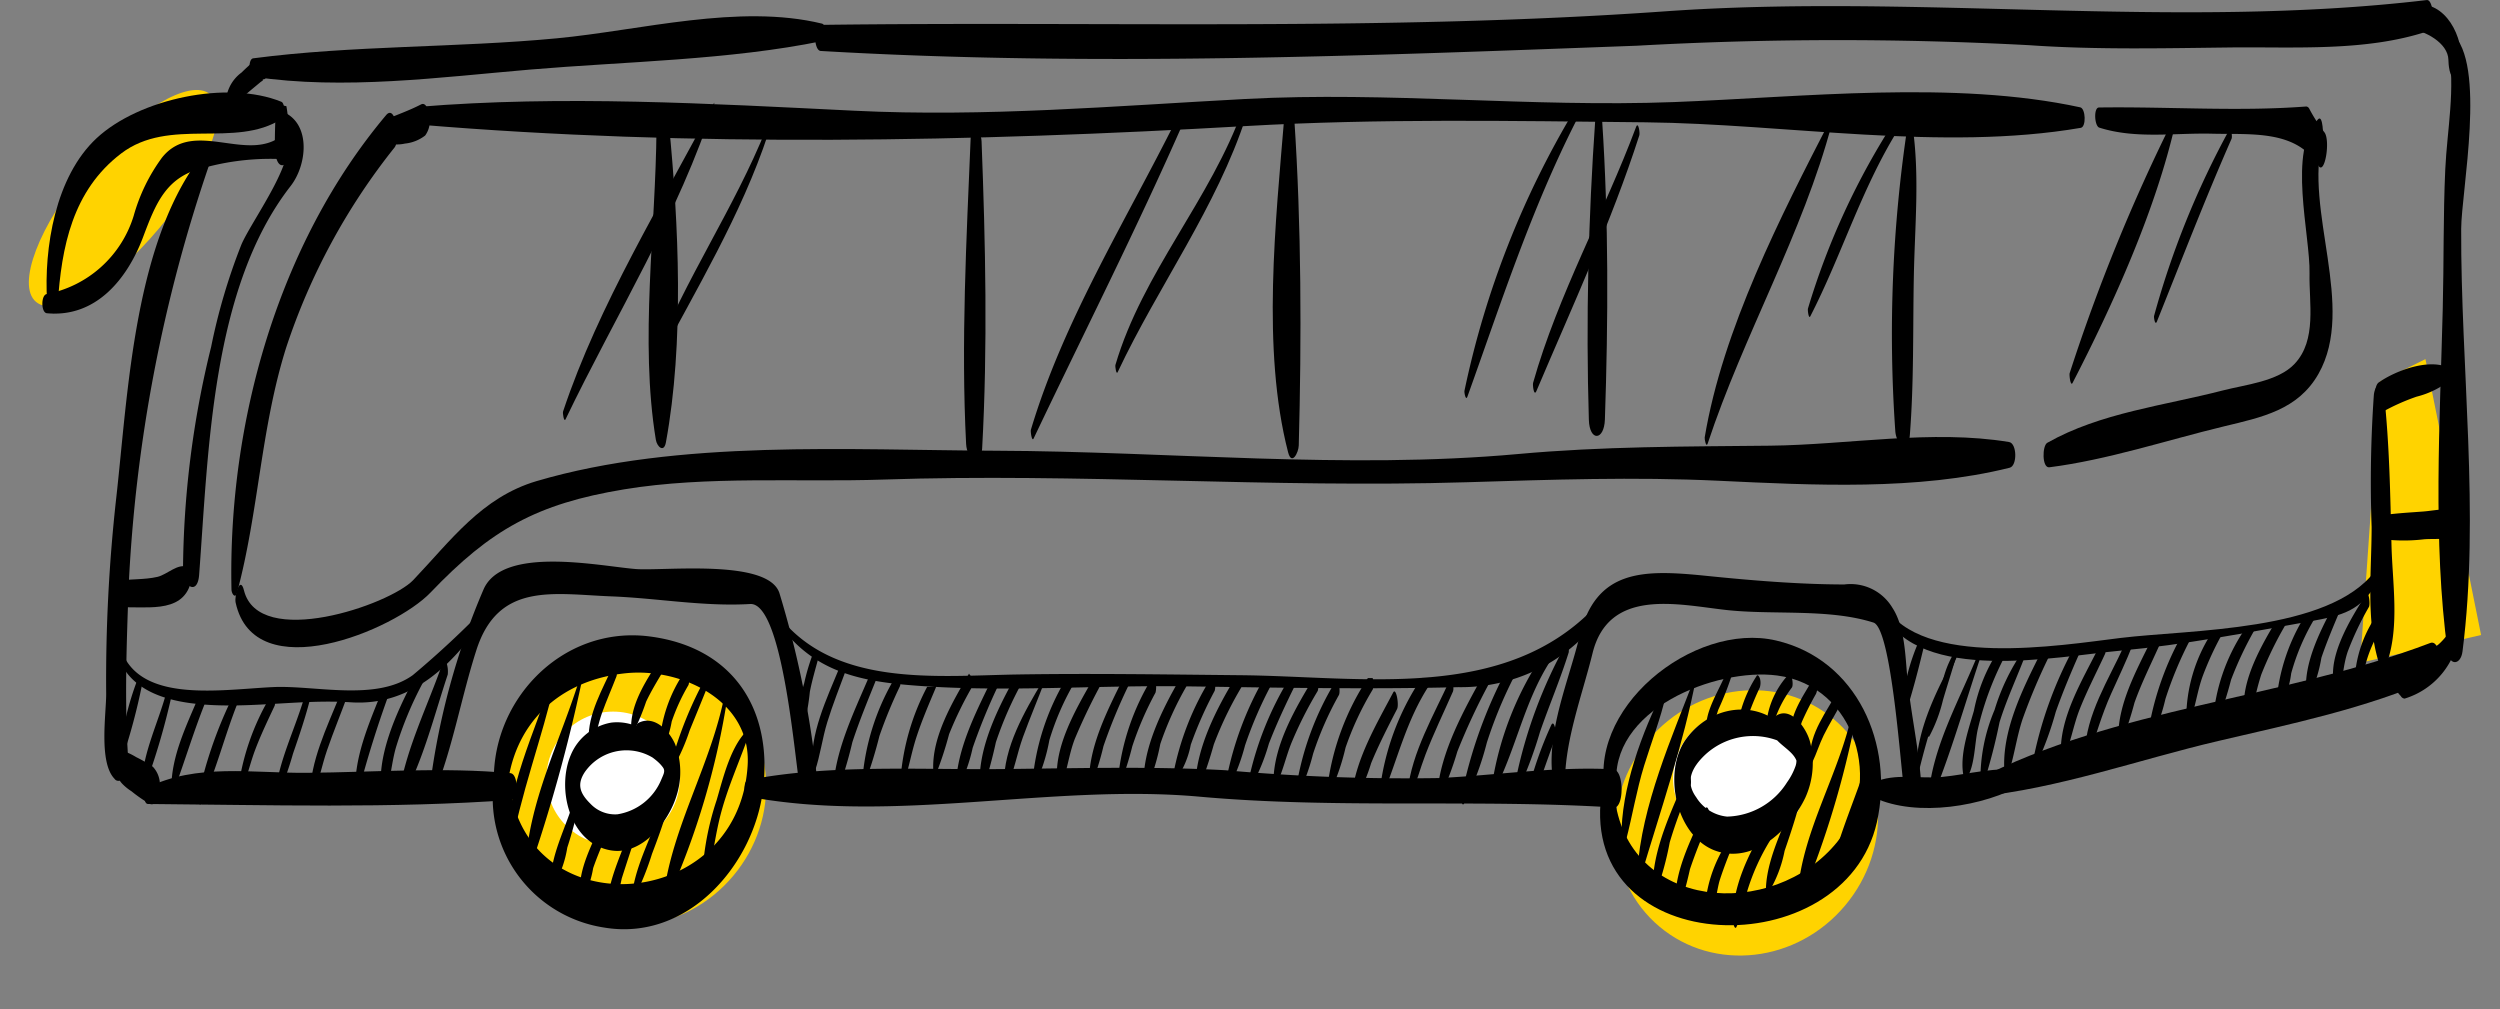 <?xml version="1.0" encoding="UTF-8"?> <svg xmlns="http://www.w3.org/2000/svg" id="Component_27_1" data-name="Component 27 – 1" width="168.632" height="68.081" viewBox="0 0 168.632 68.081"><rect x="0" y="0" width="168.632" height="68.081" fill="#808080" stroke="none"/><path id="Path_5784" data-name="Path 5784" d="M0,0,2.957-1.732,8,16.562,0,19Z" transform="matrix(0.998, 0.07, -0.07, 0.998, 160.531, 25.744)" fill="#ffd300"></path><ellipse id="Ellipse_54" data-name="Ellipse 54" cx="8.671" cy="9.138" rx="8.671" ry="9.138" transform="translate(117.046 42.933) rotate(40)" fill="#ffd300"></ellipse><ellipse id="Ellipse_53" data-name="Ellipse 53" cx="8.671" cy="9.138" rx="8.671" ry="9.138" transform="translate(42.046 40.933) rotate(40)" fill="#ffd300"></ellipse><ellipse id="Ellipse_52" data-name="Ellipse 52" cx="3.171" cy="9.138" rx="3.171" ry="9.138" transform="translate(11.748 4.324) rotate(40)" fill="#ffd300"></ellipse><circle id="Ellipse_56" data-name="Ellipse 56" cx="4.5" cy="4.5" r="4.5" transform="translate(112.858 48)" fill="#fff"></circle><circle id="Ellipse_55" data-name="Ellipse 55" cx="4.5" cy="4.5" r="4.5" transform="translate(36.858 48)" fill="#fff"></circle><g id="Component_24_1" data-name="Component 24 – 1" transform="translate(2.858)"><g id="Group_5638" data-name="Group 5638" transform="translate(-43.118 -93.662)"><path id="Path_5650" data-name="Path 5650" d="M44.154,114.21c.246-3.912,1.007-7.7,4.273-10.192s7.685-.31,10.843-2.339c.216-.141.232-1.046-.029-1.152-3.653-1.483-9.6-.2-12.459,2.452-2.793,2.593-3.568,7.4-3.346,11.019C43.48,114.73,44.091,115.229,44.154,114.21Z"></path><path id="Path_5651" data-name="Path 5651" d="M43.422,114.791c3.3.311,5.416-2.3,6.481-5.115.872-2.312,1.568-4.162,4.229-4.727a16.962,16.962,0,0,1,5.4-.542c.622.076.243-2.031-.129-1.7-2.362,2.085-6.049-1.116-8.212,1.582a12.138,12.138,0,0,0-1.912,3.926,7.662,7.662,0,0,1-5.888,5.287C43.018,113.6,43.025,114.752,43.422,114.791Z"></path><path id="Path_5652" data-name="Path 5652" d="M59.577,100.823a1.625,1.625,0,0,1-.666-.26.823.823,0,0,0-.013.089c-.071.947-.1,1.949-.1,2.9,0,.262.065,1.265.505,1.255s.438-1.015.441-1.278c.011-.571-.012-1.152-.05-1.721A7.4,7.4,0,0,0,59.577,100.823Z"></path><path id="Path_5653" data-name="Path 5653" d="M57.359,97.806c-.271.245-.544.487-.8.744a2.593,2.593,0,0,0-1.063,2.214c.027.21.266.708.413.263-.094.289.032,0,.07-.091l.138-.2a4.428,4.428,0,0,1,.647-.637c.247-.217.5-.427.752-.636l.29-.242c.109-.092.294-.163.13-.226.193.073.272-.082.342-.243l.055-.15a2.114,2.114,0,0,0,.048-.4A1.633,1.633,0,0,1,57.359,97.806Z"></path><path id="Path_5654" data-name="Path 5654" d="M57.364,98.838c6.085.914,12.563.035,18.664-.484,6.419-.545,13.434-.636,19.708-1.925.322-.067.281-1.1-.026-1.173-5.6-1.362-12.214.451-17.885.99-6.795.645-13.743.467-20.493,1.351C56.986,97.642,57.02,98.787,57.364,98.838Z"></path><path id="Path_5655" data-name="Path 5655" d="M95.62,97.1c18.366,1.075,36.7.328,55.068-.355a243.69,243.69,0,0,1,26.441-.035c4.491.314,9.04.207,13.54.154,4.337-.051,9.169.292,13.329-1.089.523-.174.444-2.168-.05-2.109-17.022,2.012-34.319-.449-51.375.761-18.978,1.346-38,.66-57,.914C95.114,95.346,95.134,97.068,95.62,97.1Z"></path><path id="Path_5656" data-name="Path 5656" d="M202.742,95.6c1.083.112,2.648.96,2.67,2.1.005.244.052,1.265.475,1.254s.412-1.03.412-1.276c0-1.918-1.361-4.288-3.594-3.6C202.329,94.2,202.334,95.561,202.742,95.6Z"></path><path id="Path_5657" data-name="Path 5657" d="M205.4,96.953c.512,2.636-.079,5.482-.2,8.137-.143,3.132-.09,6.283-.17,9.417-.187,7.572-.686,15.616.332,23.128.128.957.88.892,1-.026,1.185-9.216-.126-19.2-.088-28.521.01-2.492,1.726-11.188-.621-13.175C205.352,95.662,205.377,96.862,205.4,96.953Z"></path><path id="Path_5658" data-name="Path 5658" d="M205.822,135.6a4.113,4.113,0,0,1-1.5,1.861,5.056,5.056,0,0,1-1.159.6c-.53.19-.877.149-1.154.684a1.783,1.783,0,0,0,.041,1.7l.157.176a.32.32,0,0,0,.252.164,5.246,5.246,0,0,0,3.695-4.558C206.18,136.057,206.05,135.076,205.822,135.6Z"></path><path id="Path_5659" data-name="Path 5659" d="M173.612,147.4c5.476-.533,10.911-2.5,16.266-3.754,4.956-1.162,9.947-2.187,14.624-4.25.591-.259.409-2.638-.308-2.365-9.922,3.771-21.2,4.344-30.668,9.266C173.3,146.422,173.311,147.434,173.612,147.4Z"></path><path id="Path_5660" data-name="Path 5660" d="M90.736,147.4c9.906,1.864,20.434-.9,30.434,0,9.355.84,18.633.143,27.96.729.684.043.7-2.539-.063-2.577-3.959-.2-7.8.4-11.742.592a136.862,136.862,0,0,1-14.4-.527c-4.973-.277-10.056-.131-15.045-.08-5.6.057-11.677-.338-17.17.74C90.385,146.345,90.417,147.345,90.736,147.4Z"></path><path id="Path_5661" data-name="Path 5661" d="M54.154,103.791c-4.862,5.854-5.242,16.281-6.061,23.529a110.42,110.42,0,0,0-.671,13.125c.01,1.324-.52,4.637.564,5.75a.308.308,0,0,0,.521-.013c.525-.666.357-1.842.325-2.612-.144-3.473-.018-6.9.108-10.379a102.532,102.532,0,0,1,5.442-28.446C54.42,104.623,54.347,103.559,54.154,103.791Z"></path><path id="Path_5662" data-name="Path 5662" d="M48.192,146.021c.029.059.02.026-.03-.1l.1.266a1.445,1.445,0,0,0,.235.333,3.4,3.4,0,0,0,.63.514,9.766,9.766,0,0,0,1.2.834c.476.26.657-.641.684-.916a1.781,1.781,0,0,0-.439-1.57,9.826,9.826,0,0,0-1.13-.652,4.466,4.466,0,0,0-.6-.309,1.727,1.727,0,0,0-.285-.064c-.057-.011-.226.031-.1.037C47.878,144.357,48.059,145.76,48.192,146.021Z"></path><path id="Path_5663" data-name="Path 5663" d="M50.236,147.893c8.066.062,16.465.316,24.509-.274.516-.037.476-1.756-.044-1.805-4.6-.42-9.143-.064-13.741-.023-3.641.033-7.456-.666-10.809,1.022C49.912,146.932,49.923,147.891,50.236,147.893Z"></path><path id="Path_5664" data-name="Path 5664" d="M74.446,147.117c.35-4.623,3.524-7.588,8.045-8.045,3.7-.375,8.462,1.826,8.2,6.209-.609,10.26-15.991,11.076-16.143.113-.007-.531-.443-1.228-.7-.4a8.855,8.855,0,0,0,7.171,11.235c5.625.945,10.1-4.221,10.715-9.334.651-5.436-2.056-9.59-7.669-10.305-5.992-.764-10.893,4.514-10.469,10.3C73.654,147.7,74.359,148.25,74.446,147.117Z"></path><path id="Path_5665" data-name="Path 5665" d="M84.864,144.213a3.345,3.345,0,0,0-3.356-1.811,3.626,3.626,0,0,0-2.73,2.149c-1.008,2.3-.1,6.029,2.72,6.476,2.11.334,3.888-1.968,4.409-3.734a5.212,5.212,0,0,0-.115-3.451c-.4-.908-1.41-1.951-2.449-1.426-.4.2-.3,1.293-.047,1.565.518.556,1.236.824,1.684,1.449.177.248.028.474-.126.845A3.846,3.846,0,0,1,81.9,148.59a2.289,2.289,0,0,1-1.825-.725c-.7-.693-.913-1.291-.372-2.119a3.423,3.423,0,0,1,4.98-.7C84.989,145.342,84.983,144.389,84.864,144.213Z"></path><path id="Path_5666" data-name="Path 5666" d="M149.312,146.791c-.6-5.285,6.732-8.1,10.815-7.566,5.383.707,7.189,7.341,4.069,11.216-4.325,5.368-14.258,4.686-15.039-3.158-.093-.945-.777-.851-.887.023-1.425,11.155,16.4,11.559,18.592,1.813,1.171-5.217-1.316-10.973-6.794-12.252-5.6-1.31-13.029,4.672-11.433,10.6C148.911,148.49,149.365,147.275,149.312,146.791Z"></path><path id="Path_5667" data-name="Path 5667" d="M161.316,143.758c-1.566-2.979-5.4-2.895-7.324-.25-1.65,2.275-.655,6.832,2.237,7.619,2.5.68,4.833-1.606,5.81-3.672a5.646,5.646,0,0,0,.317-3.738c-.237-.957-1.386-2.592-2.438-1.661a1.1,1.1,0,0,0-.036,1.221c.383.643,1.339,1.043,1.567,1.729-.031-.1.013.058-.069.314a4.409,4.409,0,0,1-.581,1.116,4.922,4.922,0,0,1-4.042,2.308,2.764,2.764,0,0,1-2.08-1.3c-.792-1.082-.274-2.041.6-2.871a4.739,4.739,0,0,1,5.948-.4C161.356,144.269,161.346,143.816,161.316,143.758Z"></path><path id="Path_5668" data-name="Path 5668" d="M166.691,147.471c2.867,1.333,7.417.6,10.081-.946.211-.121.192-.82-.072-.873-1.676-.324-3.726.252-5.434.416-1.547.147-3.153-.281-4.6.363C166.417,146.541,166.455,147.361,166.691,147.471Z"></path><path id="Path_5669" data-name="Path 5669" d="M145.832,146.894c-.139-2.99,1.135-6.259,1.847-9.16,1.089-4.435,5.718-3.3,8.951-2.935,3.172.365,6.958-.11,10,.857,1.248.395,1.863,10.242,2.086,11.41.26,1.356,1.208.774,1.144-.353-.141-2.475-.707-4.863-.944-7.332-.138-1.451-.166-3.438-1.005-4.717a3.286,3.286,0,0,0-3.248-1.578c-3.1-.006-6.278-.273-9.369-.588-4.2-.424-7.4-.463-8.5,4.123-.8,3.307-2.61,7.26-1.553,10.648C145.462,147.99,145.854,147.336,145.832,146.894Z"></path><path id="Path_5670" data-name="Path 5670" d="M69.61,147.043c1.21-3.071,1.773-6.375,2.781-9.522,1.477-4.617,5.174-3.785,9.1-3.632,3.123.121,6.24.7,9.367.515,2.232-.131,3.037,10.8,3.363,12.4.366,1.788,1.3.437,1.135-.739a66.745,66.745,0,0,0-2.527-12.414c-.794-2.318-7.823-1.457-9.695-1.607-2.408-.193-8.974-1.6-10.261,1.385a49.252,49.252,0,0,0-3.6,13.174C69.248,146.771,69.44,147.475,69.61,147.043Z"></path><path id="Path_5671" data-name="Path 5671" d="M59.417,102.76c1.191,1.278-2.141,5.7-2.871,7.391a40.482,40.482,0,0,0-2.042,6.9,64.358,64.358,0,0,0-1.9,15.088c.013,1.089.98,1.714,1.088.3.633-8.363.832-19.377,6.169-26.225,1.1-1.412,1.36-4.049-.34-4.93C59.1,101.07,59.2,102.533,59.417,102.76Z"></path><path id="Path_5672" data-name="Path 5672" d="M48.162,134.65c1.736-.148,4.377.506,4.962-1.675.067-.252.088-.926-.221-1.063-.64-.281-1.37.512-2.025.662-.895.205-1.852.129-2.761.272C47.544,132.936,47.62,134.7,48.162,134.65Z"></path><path id="Path_5673" data-name="Path 5673" d="M56.248,133.641c1.462-5.442,1.6-11.076,3.308-16.511A43.4,43.4,0,0,1,66.881,103.6c.394-.519.079-2.951-.576-2.173-7.285,8.656-10.677,20.746-10.431,32.007C55.88,133.7,56.128,134.084,56.248,133.641Z"></path><path id="Path_5674" data-name="Path 5674" d="M66.207,103.257a2.407,2.407,0,0,0,1.365.09,2.674,2.674,0,0,0,1.366-.543,1.651,1.651,0,0,0,.271-1.348c-.031-.233-.172-.944-.553-.748-.808.416-1.648.709-2.486,1.059C65.847,101.9,65.877,103.139,66.207,103.257Z"></path><path id="Path_5675" data-name="Path 5675" d="M68.488,102.065c18.407,1.545,37.4,1.156,55.814.1,8.95-.514,17.968-.346,26.931-.253,9.5.1,20.013,1.98,29.383.373.375-.065.328-1.3-.036-1.383-8.514-1.847-18.726-.684-27.418-.355-9.638.366-19.248-.725-28.9-.209-8.861.473-17.516,1.228-26.379.792-9.7-.475-19.732-1.061-29.42-.259C68.131,100.9,68.156,102.037,68.488,102.065Z"></path><path id="Path_5676" data-name="Path 5676" d="M181.865,102.272c2.476.783,5.073.343,7.631.409,2.647.067,5.644-.27,7.144,2.154.426.692.822-1.665.418-2.236a10.816,10.816,0,0,1-1.033-1.606.26.26,0,0,0-.2-.148c-4.61.353-9.353,0-13.988.068C181.47,100.918,181.532,102.167,181.865,102.272Z"></path><path id="Path_5677" data-name="Path 5677" d="M196.628,101.7c-2.089,2.082-.528,7.824-.584,10.405-.043,1.978.509,4.491-1.007,6.1-1.117,1.189-3.321,1.4-4.843,1.794-3.953,1.025-8.25,1.5-11.836,3.529-.356.2-.364,1.719.136,1.654,3.932-.5,7.9-1.822,11.759-2.755,2.571-.621,5.017-1.108,6.4-3.557,2.549-4.509-1.013-11.074.288-15.848C196.981,102.885,196.96,101.371,196.628,101.7Z"></path><path id="Path_5678" data-name="Path 5678" d="M56.154,134.309c1.268,5.814,10.715,1.865,13.148-.68,4.058-4.246,7.149-5.981,13.045-6.957,5.636-.932,11.787-.469,17.494-.662,13.108-.445,26.232.582,39.342.181,5.726-.173,11.278-.374,17.014-.1,6.371.3,13.4.674,19.623-.879.521-.129.495-1.645-.042-1.734-5.211-.862-10.844.189-16.127.247-5.748.06-11.274.042-17,.563-11.556,1.05-23.586-.179-35.19-.223-9.894-.038-21.427-.775-31,2.047-3.718,1.1-5.785,4.01-8.329,6.68-1.591,1.67-10.421,4.7-11.417.69C56.461,132.449,56.053,133.836,56.154,134.309Z"></path><path id="Path_5679" data-name="Path 5679" d="M84.542,102.353c-.046,6.769-1.142,14.3-.044,20.969.079.479.547.9.679.182,1.237-6.722.868-14.677.206-21.467C85.257,100.735,84.548,101.424,84.542,102.353Z"></path><path id="Path_5680" data-name="Path 5680" d="M105.734,102.967c-.283,6.822-.657,13.819-.307,20.639.054,1.065,1,1.757,1.082.3.378-6.843.224-13.854-.039-20.7C106.438,102.392,105.782,101.834,105.734,102.967Z"></path><path id="Path_5681" data-name="Path 5681" d="M126.895,101.492c-.583,7.107-1.544,15.731.251,22.677.241.937.708.024.719-.462.193-7.168.178-14.834-.3-22C127.51,100.98,126.98,100.46,126.895,101.492Z"></path><path id="Path_5682" data-name="Path 5682" d="M147.868,101.683c-.472,6.7-.639,13.587-.435,20.3.046,1.478,1.033,1.416,1.082-.027.226-6.65.255-13.477-.183-20.118C148.3,101.324,147.918,100.953,147.868,101.683Z"></path><path id="Path_5683" data-name="Path 5683" d="M168.938,102.1a93.964,93.964,0,0,0-.836,20.625c.062.953.881,1.58.983.272.279-3.551.2-7.154.269-10.718.064-3.333.4-6.764-.084-10.073C169.23,101.943,169.007,101.691,168.938,102.1Z"></path><path id="Path_5684" data-name="Path 5684" d="M205.561,118.544c-1.3-.79-3.7.1-4.854.919-.448.318-.259,2.28.259,1.983a14.2,14.2,0,0,1,2.3-1.028,5.935,5.935,0,0,0,2.309-1.151C205.71,119.138,205.739,118.653,205.561,118.544Z"></path><path id="Path_5685" data-name="Path 5685" d="M200.382,120.314a84.845,84.845,0,0,0-.149,8.895c0,2.935-.389,6.262.468,9.092.136.441.465.38.6-.016.814-2.463.336-5.293.272-7.849-.082-3.368-.134-6.789-.5-10.139C200.981,119.452,200.465,119.5,200.382,120.314Z"></path><path id="Path_5686" data-name="Path 5686" d="M200.753,130a11.415,11.415,0,0,0,3.012.039c.931-.07,1.98.125,2.667-.551a.828.828,0,0,0-.026-1.041c-.732-.674-1.742-.355-2.687-.283-1,.076-2.01.127-3,.289C200.227,128.531,200.28,129.908,200.753,130Z"></path><path id="Path_5687" data-name="Path 5687" d="M48.041,134.722c-.6,3.848,1.2,5.852,5.079,6.37,3.529.469,7.244-.291,10.813-.057,4.233.279,7.135-2.785,9.272-6.086.048-.074.019-.523-.077-.437a63.254,63.254,0,0,1-5.022,4.689c-2.485,1.793-6.6.674-9.429.807-4.2.2-11.11,1.505-10.47-5.11C48.219,134.769,48.085,134.443,48.041,134.722Z"></path><path id="Path_5688" data-name="Path 5688" d="M92.632,135.521c2.23,3.2,5.082,4.016,8.839,4.342,6.159.535,12.5.008,18.683.094,6.158.086,12.317.213,18.473.056a11.732,11.732,0,0,0,9.412-4.488c.185-.216.022-1.144-.122-.992-6.137,6.518-15.758,4.752-23.981,4.674-5.025-.049-10.046-.131-15.071-.049-5.5.092-12.41.885-16.153-4.052C92.606,134.967,92.564,135.426,92.632,135.521Z"></path><path id="Path_5689" data-name="Path 5689" d="M167.257,134.992c2.484,4.842,11.72,2.953,16.05,2.557,4.278-.391,8.531-1.219,12.757-1.973,2.2-.392,3.467-.705,4.544-2.67.083-.15.022-.951-.164-.705-3.086,4.084-12.44,3.918-17.159,4.494-4.123.506-13.4,2.051-15.933-2.2C167.25,134.326,167.2,134.877,167.257,134.992Z"></path><path id="Path_5690" data-name="Path 5690" d="M49.545,139.475a19.919,19.919,0,0,0-1.236,5.265c0,.088.089.391.17.18a41.218,41.218,0,0,0,1.382-5.17A1.623,1.623,0,0,1,49.545,139.475Z"></path><path id="Path_5691" data-name="Path 5691" d="M51.491,140.338c-.546,2.039-1.555,4.011-1.675,6.131-.005.092.088.578.2.291a47.422,47.422,0,0,0,1.853-6.328C51.741,140.4,51.617,140.372,51.491,140.338Z"></path><path id="Path_5692" data-name="Path 5692" d="M53.619,140.742c-.808,1.918-1.776,3.891-1.8,6,0,.1.1.439.193.2.71-1.937,1.3-3.9,2.066-5.826a.779.779,0,0,0,.018-.315C53.938,140.782,53.777,140.763,53.619,140.742Z"></path><path id="Path_5693" data-name="Path 5693" d="M55.84,140.9a28.9,28.9,0,0,0-2.219,6.522c-.011.07.077.693.187.462,1.03-2.2,1.614-4.662,2.529-6.921a.3.3,0,0,0,.011-.059C56.179,140.907,56.009,140.908,55.84,140.9Z"></path><path id="Path_5694" data-name="Path 5694" d="M58.365,140.863a16.372,16.372,0,0,0-1.994,5.694c-.007.1.093.638.222.324.353-.86.553-1.787.886-2.66.381-1.008.851-1.983,1.308-2.957a.962.962,0,0,0,.021-.417C58.66,140.854,58.513,140.857,58.365,140.863Z"></path><path id="Path_5695" data-name="Path 5695" d="M60.77,140.749c-.649,2.194-1.745,4.325-1.967,6.605,0,.034.049.353.115.222a23.552,23.552,0,0,0,1.107-3.082c.431-1.246.851-2.486,1.174-3.764Z"></path><path id="Path_5696" data-name="Path 5696" d="M63.163,140.615c-.874,2.149-1.964,4.383-2,6.7,0,.083.077.359.159.165.433-1.025.637-2.16,1-3.218.429-1.248.935-2.469,1.388-3.709C63.529,140.57,63.349,140.6,63.163,140.615Z"></path><path id="Path_5697" data-name="Path 5697" d="M66.084,140.115c-.914,2.322-2.031,4.729-1.839,7.239.008.1.08.165.111.037a74.746,74.746,0,0,1,2.335-7.444C66.49,140.006,66.289,140.063,66.084,140.115Z"></path><path id="Path_5698" data-name="Path 5698" d="M68.206,139.424c-1.237,2.349-2.63,5.373-2.186,7.957.015.092.093.3.166.113.413-1.065.462-2.305.78-3.41a24.067,24.067,0,0,1,1.828-4.389,1.186,1.186,0,0,0,.02-.551C68.611,139.238,68.411,139.34,68.206,139.424Z"></path><path id="Path_5699" data-name="Path 5699" d="M70.08,138.484c-.972,2.772-2.351,5.541-2.861,8.436-.016.082.065.809.212.541,1.375-2.5,2.131-5.6,3.031-8.3a1.872,1.872,0,0,0-.1-.841C70.271,138.377,70.175,138.429,70.08,138.484Z"></path><path id="Path_5700" data-name="Path 5700" d="M77.558,139.223c-1.2,3.834-3.271,7.787-3.072,11.9.008.133.14.393.184.123.684-4.019,2.15-7.746,3.048-11.7C77.739,139.441,77.635,138.971,77.558,139.223Z"></path><path id="Path_5701" data-name="Path 5701" d="M79.382,139.356c-1.276,4.181-3.537,8.5-3.675,12.921,0,.084.112.579.2.286a109.582,109.582,0,0,0,3.6-12.956C79.52,139.537,79.444,139.15,79.382,139.356Z"></path><path id="Path_5702" data-name="Path 5702" d="M79.108,147.1c-.444,1.991-1.67,3.969-1.708,6.018,0,.035.067.451.179.328a7.284,7.284,0,0,0,.946-2.613,28.31,28.31,0,0,0,.862-3.318C79.433,147.285,79.229,146.572,79.108,147.1Z"></path><path id="Path_5703" data-name="Path 5703" d="M80.892,149c-.619,1.512-1.715,3.371-1.481,5.061.012.081.082.337.195.191a7.2,7.2,0,0,0,.664-2.031c.281-.819.633-1.614.954-2.416C81.327,149.545,81.117,148.447,80.892,149Z"></path><path id="Path_5704" data-name="Path 5704" d="M82.922,149.17c-.592,1.775-1.606,3.684-1.719,5.566,0,.073.056.633.22.405a7.915,7.915,0,0,0,.773-2.217c.327-1.035.675-2.061,1-3.1C83.254,149.619,83.075,148.711,82.922,149.17Z"></path><path id="Path_5705" data-name="Path 5705" d="M81.628,138.529c-.7,1.59-1.732,3.28-1.661,5.071.006.126.11.56.243.259.292-.668.411-1.418.658-2.107.3-.84.665-1.657.984-2.492C81.918,139.086,81.748,138.254,81.628,138.529Z"></path><path id="Path_5706" data-name="Path 5706" d="M84.766,138.119c-.855,1.354-1.9,2.873-1.936,4.529,0,.071.073.506.2.309a15.506,15.506,0,0,0,.812-1.963c.328-.693.725-1.353,1.12-2.01C85.088,138.777,84.946,137.832,84.766,138.119Z"></path><path id="Path_5707" data-name="Path 5707" d="M86.467,138.936a9.723,9.723,0,0,0-1.728,5.045c0,.068.064.48.2.292a7.277,7.277,0,0,0,.63-1.945,13.3,13.3,0,0,1,1.123-2.447C86.823,139.648,86.658,138.615,86.467,138.936Z"></path><path id="Path_5708" data-name="Path 5708" d="M87.843,139.4a26.471,26.471,0,0,0-2.3,5.694c-.011.053.026.506.135.342a14.047,14.047,0,0,0,1.1-2.5c.407-1,.822-2,1.22-3C88.056,139.809,87.934,139.2,87.843,139.4Z"></path><path id="Path_5709" data-name="Path 5709" d="M85.134,147.4c-.614,2.094-1.805,4.077-2.186,6.223-.01.066.05.646.176.43a19.061,19.061,0,0,0,1.115-2.793c.412-1.083.809-2.167,1.119-3.286C85.408,147.8,85.248,147.006,85.134,147.4Z"></path><path id="Path_5710" data-name="Path 5710" d="M89.157,140.416c-.868,4.695-3.54,8.938-4.137,13.658-.016.119.1.647.23.332a52.717,52.717,0,0,0,4.09-13.787C89.358,140.475,89.216,140.1,89.157,140.416Z"></path><path id="Path_5711" data-name="Path 5711" d="M90.854,142.763c-1.278,1.02-1.815,3.387-2.255,4.872a19.211,19.211,0,0,0-.991,5.961c0,.17.135.449.215.144.41-1.566.583-3.189.953-4.767.5-2.125,1.424-4.032,2.107-6.084Z"></path><path id="Path_5712" data-name="Path 5712" d="M95.125,137.678a14.251,14.251,0,0,0-.623,2.084,6.185,6.185,0,0,0-.2,2.922c.025.1.107.191.158.048a16.216,16.216,0,0,0,.427-2.408c.158-.816.4-1.609.611-2.412C95.373,137.835,95.248,137.76,95.125,137.678Z"></path><path id="Path_5713" data-name="Path 5713" d="M96.9,138.654c-.889,2.169-2.028,4.51-1.851,6.848.006.076.1.412.178.182.363-1.075.5-2.221.835-3.309.368-1.2.838-2.367,1.27-3.546C97.184,138.771,97.039,138.717,96.9,138.654Z"></path><path id="Path_5714" data-name="Path 5714" d="M98.864,139.342c-1.042,2.443-2.362,5.13-2.406,7.779,0,.047.092.436.181.254a28.149,28.149,0,0,0,1.114-3.646c.472-1.444,1.054-2.852,1.621-4.26C99.2,139.429,99.033,139.388,98.864,139.342Z"></path><path id="Path_5715" data-name="Path 5715" d="M100.443,139.689a15.929,15.929,0,0,0-2,6.385c0,.121.1.487.223.227a30.466,30.466,0,0,0,.915-3,31.838,31.838,0,0,1,1.383-3.352.455.455,0,0,0,.03-.168C100.812,139.753,100.627,139.723,100.443,139.689Z"></path><path id="Path_5716" data-name="Path 5716" d="M102.8,139.989a15.948,15.948,0,0,0-1.794,6.181c0,.113.136.549.236.246.33-.975.5-2,.817-2.982.371-1.151.852-2.266,1.321-3.379a.463.463,0,0,0,.024-.137A1.587,1.587,0,0,1,102.8,139.989Z"></path><path id="Path_5717" data-name="Path 5717" d="M105.623,139.1c-1.106,1.9-2.51,4.251-2.413,6.5,0,.046.089.47.19.273a24.287,24.287,0,0,0,.878-2.685,25.069,25.069,0,0,1,1.636-3.336.85.85,0,0,0,.037-.393A1.359,1.359,0,0,1,105.623,139.1Z"></path><path id="Path_5718" data-name="Path 5718" d="M107.046,139.726c-1.026,2.1-2.185,4.437-2.3,6.746,0,.051.05.512.172.327a11.331,11.331,0,0,0,.951-2.69,40.987,40.987,0,0,1,1.663-4.078.811.811,0,0,0,.027-.328C107.387,139.713,107.217,139.718,107.046,139.726Z"></path><path id="Path_5719" data-name="Path 5719" d="M108.557,139.656c-1.174,2.139-2.362,4.7-2.2,7.084.007.1.094.459.2.209a31.553,31.553,0,0,0,.879-3.224,24.385,24.385,0,0,1,1.8-4.09l0-.01Z"></path><path id="Path_5720" data-name="Path 5720" d="M110.608,139.568c-1.25,2.105-2.655,4.5-2.627,6.981,0,.043.087.43.173.25.512-1.073.7-2.3,1.109-3.424.466-1.28,1-2.535,1.484-3.811Z"></path><path id="Path_5721" data-name="Path 5721" d="M112.125,139.522a16.307,16.307,0,0,0-2.223,6.866c0,.044.042.442.148.28a12.194,12.194,0,0,0,.992-3.08,17.909,17.909,0,0,1,1.724-3.938.418.418,0,0,0,.037-.148Z"></path><path id="Path_5722" data-name="Path 5722" d="M113.984,139.473c-1.258,2.2-2.781,4.822-2.37,7.242.018.1.1.291.171.111.446-1.045.556-2.234.969-3.312a40.931,40.931,0,0,1,1.969-4.054Z"></path><path id="Path_5723" data-name="Path 5723" d="M116.015,139.438c-1.066,2.163-2.316,4.583-2.3,7.015,0,.037.068.351.14.205a18.887,18.887,0,0,0,.837-2.666,36.839,36.839,0,0,1,1.685-4.082,1.089,1.089,0,0,0,.007-.479C116.259,139.432,116.137,139.436,116.015,139.438Z"></path><path id="Path_5724" data-name="Path 5724" d="M117.957,139.416a16.039,16.039,0,0,0-2.274,6.666c0,.045.088.588.188.365a20.938,20.938,0,0,0,.763-2.437,21.885,21.885,0,0,1,1.571-3.633,1.575,1.575,0,0,0-.082-.963Z"></path><path id="Path_5725" data-name="Path 5725" d="M119.873,139.4c-1.224,2.119-2.57,4.794-2.469,7.244,0,.051.07.426.176.254a14.329,14.329,0,0,0,.945-3.051,22.025,22.025,0,0,1,1.764-3.892,1.114,1.114,0,0,0,.023-.556Z"></path><path id="Path_5726" data-name="Path 5726" d="M121.941,139.4a19.014,19.014,0,0,0-2.543,6.5c-.005.041.035.511.158.392a6.12,6.12,0,0,0,1.026-2.4,26.131,26.131,0,0,1,1.614-3.637,1.5,1.5,0,0,0-.051-.85Z"></path><path id="Path_5727" data-name="Path 5727" d="M123.574,139.394c-1.278,2.1-2.558,4.637-2.679,7.049,0,.059.094.719.226.45a29.659,29.659,0,0,0,1.014-3.016,24.113,24.113,0,0,1,2.061-4.188.625.625,0,0,0,.052-.293Z"></path><path id="Path_5728" data-name="Path 5728" d="M125.535,139.4A22.256,22.256,0,0,0,123,146.16c-.013.078.052.8.21.533a13.949,13.949,0,0,0,1.031-2.75A27.368,27.368,0,0,1,126,139.875a1,1,0,0,0,.031-.477Z"></path><path id="Path_5729" data-name="Path 5729" d="M127.242,139.4a21.94,21.94,0,0,0-2.71,6.672c-.012.074.034.766.2.516a13.829,13.829,0,0,0,1.119-2.768c.542-1.4,1.179-2.756,1.849-4.1a.757.757,0,0,0,.03-.323Z"></path><path id="Path_5730" data-name="Path 5730" d="M128.865,139.4c-1.224,2.034-2.642,4.443-2.706,6.869,0,.043.076.575.182.36.435-.889.649-1.891,1.013-2.813a26.638,26.638,0,0,1,1.793-3.554,1.5,1.5,0,0,0-.036-.862Z"></path><path id="Path_5731" data-name="Path 5731" d="M130.354,139.6a19.763,19.763,0,0,0-2.668,7.246c-.008.055.062.551.176.352a14.258,14.258,0,0,0,.968-2.685,22.132,22.132,0,0,1,1.742-3.967C130.7,140.314,130.533,139.289,130.354,139.6Z"></path><path id="Path_5732" data-name="Path 5732" d="M132.6,139.4h-.075a17.313,17.313,0,0,0-2.742,7.45c0,.05.052.523.168.334a15.463,15.463,0,0,0,1.07-3.092,20.436,20.436,0,0,1,1.837-3.926,1.378,1.378,0,0,0-.008-.766Z"></path><path id="Path_5733" data-name="Path 5733" d="M134.235,140.371c-1.122,2.125-2.478,4.414-2.782,6.828-.011.084.069.73.239.471a14.145,14.145,0,0,0,1.058-2.537c.511-1.246,1.132-2.449,1.746-3.645C134.643,141.207,134.431,140,134.235,140.371Z"></path><path id="Path_5734" data-name="Path 5734" d="M136.152,139.393a17.329,17.329,0,0,0-2.84,7.746c-.006.087.074.541.181.275,1.051-2.57,1.621-5.154,3.173-7.527a.964.964,0,0,0,.047-.5C136.527,139.389,136.34,139.391,136.152,139.393Z"></path><path id="Path_5735" data-name="Path 5735" d="M138.077,139.471c-1.084,2.4-2.582,4.91-2.872,7.566-.006.053.08.558.178.352.428-.9.67-1.9,1.029-2.828.555-1.448,1.237-2.846,1.858-4.264C138.364,140.084,138.2,139.2,138.077,139.471Z"></path><path id="Path_5736" data-name="Path 5736" d="M140.381,139.063c-1.361,2.471-2.925,5.236-3.174,8.07,0,.053.061.543.173.348a22.151,22.151,0,0,0,1.182-3.125,44.046,44.046,0,0,1,2.191-4.686,1.359,1.359,0,0,0-.007-.676C140.625,139.018,140.5,139.041,140.381,139.063Z"></path><path id="Path_5737" data-name="Path 5737" d="M141.963,138.7a31.5,31.5,0,0,0-3.136,8.728c-.013.069.042.671.175.452a19.869,19.869,0,0,0,1.549-4.123,29.735,29.735,0,0,1,2.3-5.32c.005-.007.005-.022.009-.03Q142.417,138.571,141.963,138.7Z"></path><path id="Path_5738" data-name="Path 5738" d="M144.418,137.686a21.731,21.731,0,0,0-3.5,8.785c-.009.062.061.7.179.468,1.447-2.835,1.983-5.966,3.743-8.7a1.354,1.354,0,0,0-.016-.791C144.691,137.531,144.555,137.608,144.418,137.686Z"></path><path id="Path_5739" data-name="Path 5739" d="M145.907,137.08a31.886,31.886,0,0,0-3.4,9.156c-.017.09.077.87.222.588a28.584,28.584,0,0,0,1.413-3.808c.62-1.787,1.365-3.535,1.93-5.342C146.11,137.566,146.039,136.848,145.907,137.08Z"></path><path id="Path_5740" data-name="Path 5740" d="M144.877,142.613a25.407,25.407,0,0,0-1.592,4.6c-.008.053.034.717.17.564a5.3,5.3,0,0,0,.812-1.82c.3-.844.589-1.687.912-2.519C145.272,143.193,145.1,142.066,144.877,142.613Z"></path><path id="Path_5741" data-name="Path 5741" d="M152.383,140.936l.2-.317c-.031-.164-.06-.328-.09-.49-1.467,2.9-2.9,6.748-2.86,10.039,0,.238.187.615.3.2.439-1.683.713-3.387,1.227-5.056.495-1.608,1.116-3.175,1.484-4.819.035-.158-.12-.6-.183-.268-.043.176-.088.352-.132.528Z"></path><path id="Path_5742" data-name="Path 5742" d="M154.617,139.248c-1.578,4.14-3.636,8.742-3.914,13.207-.006.1.133.674.235.336,1.3-4.377,2.882-8.94,3.735-13.432C154.679,139.328,154.652,139.156,154.617,139.248Z"></path><path id="Path_5743" data-name="Path 5743" d="M154.036,145.938c-.983,2.322-2.354,5.08-2.288,7.658,0,.05.106.5.207.289a20.993,20.993,0,0,0,.932-3.4c.391-1.326.894-2.619,1.411-3.9C154.38,146.383,154.224,145.494,154.036,145.938Z"></path><path id="Path_5744" data-name="Path 5744" d="M155.25,148.264c-.92,2-2.184,4.379-1.963,6.652.014.127.121.342.211.135a28.193,28.193,0,0,0,.755-2.762,33.835,33.835,0,0,1,1.3-3.27C155.662,148.781,155.486,147.752,155.25,148.264Z"></path><path id="Path_5745" data-name="Path 5745" d="M157.574,149.418a9.237,9.237,0,0,0-2.324,5.7c.006.1.068.52.241.328.521-.584.548-1.73.786-2.463.377-1.158.857-2.3,1.344-3.42Z"></path><path id="Path_5746" data-name="Path 5746" d="M159.369,149.361c-1.155,1.813-2.349,4.319-2.2,6.52,0,.055.1.529.221.307a11.93,11.93,0,0,0,.73-2.432,14.673,14.673,0,0,1,1.51-3.358C159.784,150.139,159.6,149,159.369,149.361Z"></path><path id="Path_5747" data-name="Path 5747" d="M156.816,138.734c-.372,1.034-.99,1.957-1.314,3.01-.116.379-.37,1.553.073,1.822l.091-.07a15.033,15.033,0,0,1,.493-1.949,21.358,21.358,0,0,0,.88-2.229C157.085,139.154,156.962,138.328,156.816,138.734Z"></path><path id="Path_5748" data-name="Path 5748" d="M158.735,139.281A8.571,8.571,0,0,0,157.5,142.4c-.012.286.233,1.1.386.426a20.316,20.316,0,0,1,1.08-2.793,1.073,1.073,0,0,0,.012-.584C158.955,139.369,158.828,139.078,158.735,139.281Z"></path><path id="Path_5749" data-name="Path 5749" d="M160.96,139.1a5.727,5.727,0,0,0-1.564,3.467c0,.321.249.844.388.274a7.837,7.837,0,0,1,1.341-2.8C161.272,139.836,161.077,138.957,160.96,139.1Z"></path><path id="Path_5750" data-name="Path 5750" d="M162.526,139.5c-.6,1.063-1.549,2.35-1.46,3.629,0,.057.026.426.155.394.354-.085.465-.888.586-1.185a20.882,20.882,0,0,1,.946-1.871,1.169,1.169,0,0,0,.052-.772C162.78,139.58,162.651,139.275,162.526,139.5Z"></path><path id="Path_5751" data-name="Path 5751" d="M164.254,140.217c-.78,1.471-1.952,2.871-1.9,4.621,0,.037.076.408.155.238.283-.594.473-1.222.764-1.816.366-.744.812-1.446,1.184-2.188C164.558,140.863,164.4,139.936,164.254,140.217Z"></path><path id="Path_5752" data-name="Path 5752" d="M161.462,146.885c-.619,2.154-1.973,4.375-2.082,6.627,0,.029.046.511.157.384a8.6,8.6,0,0,0,1.1-2.843c.4-1.162.782-2.322,1.089-3.512C161.773,147.344,161.594,146.429,161.462,146.885Z"></path><path id="Path_5753" data-name="Path 5753" d="M165.181,141.783c-.867,4.074-3.282,7.821-3.649,11.986-.012.131.122.795.275.4a63.217,63.217,0,0,0,3.622-12C165.462,141.969,165.287,141.281,165.181,141.783Z"></path><path id="Path_5754" data-name="Path 5754" d="M166.409,144.385c-.83,2.8-2.124,5.5-2.751,8.353-.018.086.066.756.2.51a38.079,38.079,0,0,0,2.818-8.156C166.733,144.883,166.551,143.9,166.409,144.385Z"></path><path id="Path_5755" data-name="Path 5755" d="M169.75,136.786a14.122,14.122,0,0,0-1.23,5.005c0,.094.117.488.207.219.539-1.642.988-3.387,1.386-5.079A1.647,1.647,0,0,1,169.75,136.786Z"></path><path id="Path_5756" data-name="Path 5756" d="M172.425,137.328c-1.374,2.633-2.881,5.311-2.927,8.365,0,.139.108.35.171.114a48.394,48.394,0,0,1,2.795-8.319Z"></path><path id="Path_5757" data-name="Path 5757" d="M173.811,137.458c-1.252,3.226-3.207,6.46-3.473,9.97-.006.09.08.529.188.269,1.326-3.184,2.3-6.672,3.407-9.951a.627.627,0,0,0-.027-.28Z"></path><path id="Path_5758" data-name="Path 5758" d="M175.049,137.559a11.456,11.456,0,0,0-1.645,4.052c-.387,1.342-.992,3.037-.688,4.448.018.087.1.24.183.12.581-.792.55-2.431.781-3.378a20.656,20.656,0,0,1,1.882-5,.764.764,0,0,0,.028-.233C175.41,137.563,175.231,137.566,175.049,137.559Z"></path><path id="Path_5759" data-name="Path 5759" d="M176.7,137.588a14.258,14.258,0,0,0-1.9,3.959,11.938,11.938,0,0,0-.954,4.809c.011.136.124.365.221.144a39.708,39.708,0,0,0,1.068-4.125c.508-1.638,1.249-3.178,1.84-4.782C176.883,137.593,176.792,137.588,176.7,137.588Z"></path><path id="Path_5760" data-name="Path 5760" d="M177.975,137.576c-1.272,2.543-2.762,5.457-2.5,8.3.01.113.129.353.206.135.438-1.248.588-2.588,1.011-3.854a40.728,40.728,0,0,1,1.865-4.386.617.617,0,0,0,.031-.214C178.381,137.561,178.178,137.57,177.975,137.576Z"></path><path id="Path_5761" data-name="Path 5761" d="M180.08,137.482a26.968,26.968,0,0,0-2.619,7.168c-.012.072.06.754.2.5a22.718,22.718,0,0,0,1.267-3.474c.485-1.371,1.05-2.713,1.639-4.041a.476.476,0,0,0,.018-.192C180.418,137.455,180.248,137.472,180.08,137.482Z"></path><path id="Path_5762" data-name="Path 5762" d="M181.815,137.348c-1.107,2.222-2.641,4.7-2.545,7.2,0,.113.1.492.216.226.456-1.043.634-2.209,1.057-3.279.505-1.276,1.145-2.5,1.718-3.746a1.034,1.034,0,0,0,.016-.446Z"></path><path id="Path_5763" data-name="Path 5763" d="M183.559,137.17c-1.073,2.35-2.592,4.674-2.673,7.287,0,.1.107.672.224.338.51-1.463.907-2.906,1.547-4.328.5-1.116,1.033-2.215,1.476-3.358C183.941,137.132,183.75,137.15,183.559,137.17Z"></path><path id="Path_5764" data-name="Path 5764" d="M185.3,136.975c-.979,1.99-2.137,4.133-2.159,6.339,0,.065.119.612.245.36a23.887,23.887,0,0,0,.85-2.61c.465-1.306,1.085-2.554,1.655-3.818a.892.892,0,0,0,.03-.346Z"></path><path id="Path_5765" data-name="Path 5765" d="M187.309,136.734a20.071,20.071,0,0,0-2.158,6.377c-.008.073.082.705.228.452a14.369,14.369,0,0,0,.946-2.756,25.455,25.455,0,0,1,1.655-3.967.543.543,0,0,0,.037-.192C187.781,136.678,187.544,136.705,187.309,136.734Z"></path><path id="Path_5766" data-name="Path 5766" d="M189.359,136.488a10.68,10.68,0,0,0-1.63,5.588c.007.115.118.582.241.264.378-.977.5-2.045.857-3.041a21.049,21.049,0,0,1,1.337-2.895Z"></path><path id="Path_5767" data-name="Path 5767" d="M191.581,136.254a12.69,12.69,0,0,0-2.046,6.012c0,.058.1.558.218.33a26.966,26.966,0,0,0,1-3.084,24.167,24.167,0,0,1,1.58-3.352C192.08,136.194,191.829,136.226,191.581,136.254Z"></path><path id="Path_5768" data-name="Path 5768" d="M193.531,135.979c-1.158,1.964-2.455,4.535-1.677,6.507.09.231.223.073.25-.095a16.475,16.475,0,0,1,.685-3.229,24.163,24.163,0,0,1,1.637-3.358C194.128,135.867,193.83,135.927,193.531,135.979Z"></path><path id="Path_5769" data-name="Path 5769" d="M195.541,135.523a13.033,13.033,0,0,0-1.725,5.4c0,.037.052.652.191.5a6,6,0,0,0,.8-2.34,14.888,14.888,0,0,1,1.637-3.789.36.36,0,0,0,.027-.077C196.168,135.328,195.859,135.432,195.541,135.523Z"></path><path id="Path_5770" data-name="Path 5770" d="M197.565,134.709c-.889,1.675-1.875,3.705-1.753,5.559,0,.08.068.572.227.353a9.956,9.956,0,0,0,.806-2.594c.36-1.066.8-2.1,1.235-3.14a1.258,1.258,0,0,0-.017-.485C197.9,134.51,197.738,134.613,197.565,134.709Z"></path><path id="Path_5771" data-name="Path 5771" d="M199.86,133.75c-1.008,1.6-2.893,4.535-2,6.539.06.135.166.164.21-.006.234-.892.248-1.793.556-2.683a20.528,20.528,0,0,1,1.426-3C200.152,134.4,200.037,133.469,199.86,133.75Z"></path><path id="Path_5772" data-name="Path 5772" d="M200.938,134.662a8.45,8.45,0,0,0-1.863,5.416c0,.033.07.351.16.25.431-.463.448-1.344.61-1.926a8.492,8.492,0,0,1,1.269-2.685C201.28,135.486,201.051,134.516,200.938,134.662Z"></path><path id="Path_5773" data-name="Path 5773" d="M172.313,137.307a6.739,6.739,0,0,0-1,2.252c-.374,1.119-.714,2.254-1.034,3.388-.017.067.021.549.118.385a10.3,10.3,0,0,0,.919-2.439c.342-1.18.745-2.352,1.045-3.542l-.008-.037C172.341,137.313,172.326,137.309,172.313,137.307Z"></path><path id="Path_5774" data-name="Path 5774" d="M88.433,100.589c-3.526,6.762-7.779,13.577-10.192,20.828-.04.113.062.747.166.53,3.352-6.986,7.692-13.923,10.037-21.321Z"></path><path id="Path_5775" data-name="Path 5775" d="M91.949,102.336c-2.16,5.369-5.478,10.162-7.589,15.54-.04.1.044.626.138.447,2.693-5.1,5.764-10.153,7.582-15.651C92.114,102.574,92.042,102.1,91.949,102.336Z"></path><path id="Path_5776" data-name="Path 5776" d="M119.574,101.793c-3.417,6.841-7.59,13.53-9.778,20.861-.034.118.068.83.185.585,3.377-7.1,6.964-14.166,10.123-21.365A1.831,1.831,0,0,1,119.574,101.793Z"></path><path id="Path_5777" data-name="Path 5777" d="M124.11,100.975c-2.172,6.128-6.778,11.054-8.612,17.305-.028.1.057.686.152.484,2.736-5.811,6.677-11.12,8.666-17.256C124.365,101.35,124.241,100.61,124.11,100.975Z"></path><path id="Path_5778" data-name="Path 5778" d="M146.443,101.124a61.155,61.155,0,0,0-7.4,18.894c-.026.12.09.713.2.393,2.276-6.338,4.286-12.6,7.351-18.632C146.673,101.629,146.585,100.9,146.443,101.124Z"></path><path id="Path_5779" data-name="Path 5779" d="M150.62,102.222c-2.165,5.792-5.261,11.3-6.947,17.259-.044.156.056.954.223.558,2.406-5.68,5.052-11.376,6.942-17.251C150.892,102.622,150.766,101.831,150.62,102.222Z"></path><path id="Path_5780" data-name="Path 5780" d="M163.739,101.711c-3.377,6.559-7.272,14.15-8.493,21.46-.017.113.1.732.206.4,2.4-7.273,6.428-14.2,8.375-21.568C163.841,101.953,163.8,101.588,163.739,101.711Z"></path><path id="Path_5781" data-name="Path 5781" d="M168.112,101.731a49.32,49.32,0,0,0-5.9,12.744c-.031.1.049.737.159.522,2.122-4.135,3.438-8.583,5.907-12.561C168.381,102.27,168.27,101.5,168.112,101.731Z"></path><path id="Path_5782" data-name="Path 5782" d="M186.876,101.667a123.8,123.8,0,0,0-7.013,17.171c-.037.123.062.926.2.649,2.748-5.324,5.6-11.641,6.935-17.5C187.017,101.934,186.949,101.512,186.876,101.667Z"></path><path id="Path_5783" data-name="Path 5783" d="M190.64,102.4a58.216,58.216,0,0,0-5.082,12.57c-.027.113.071.682.192.379,1.658-4.129,3.243-8.248,5.035-12.326C190.854,102.876,190.748,102.187,190.64,102.4Z"></path></g></g></svg> 
